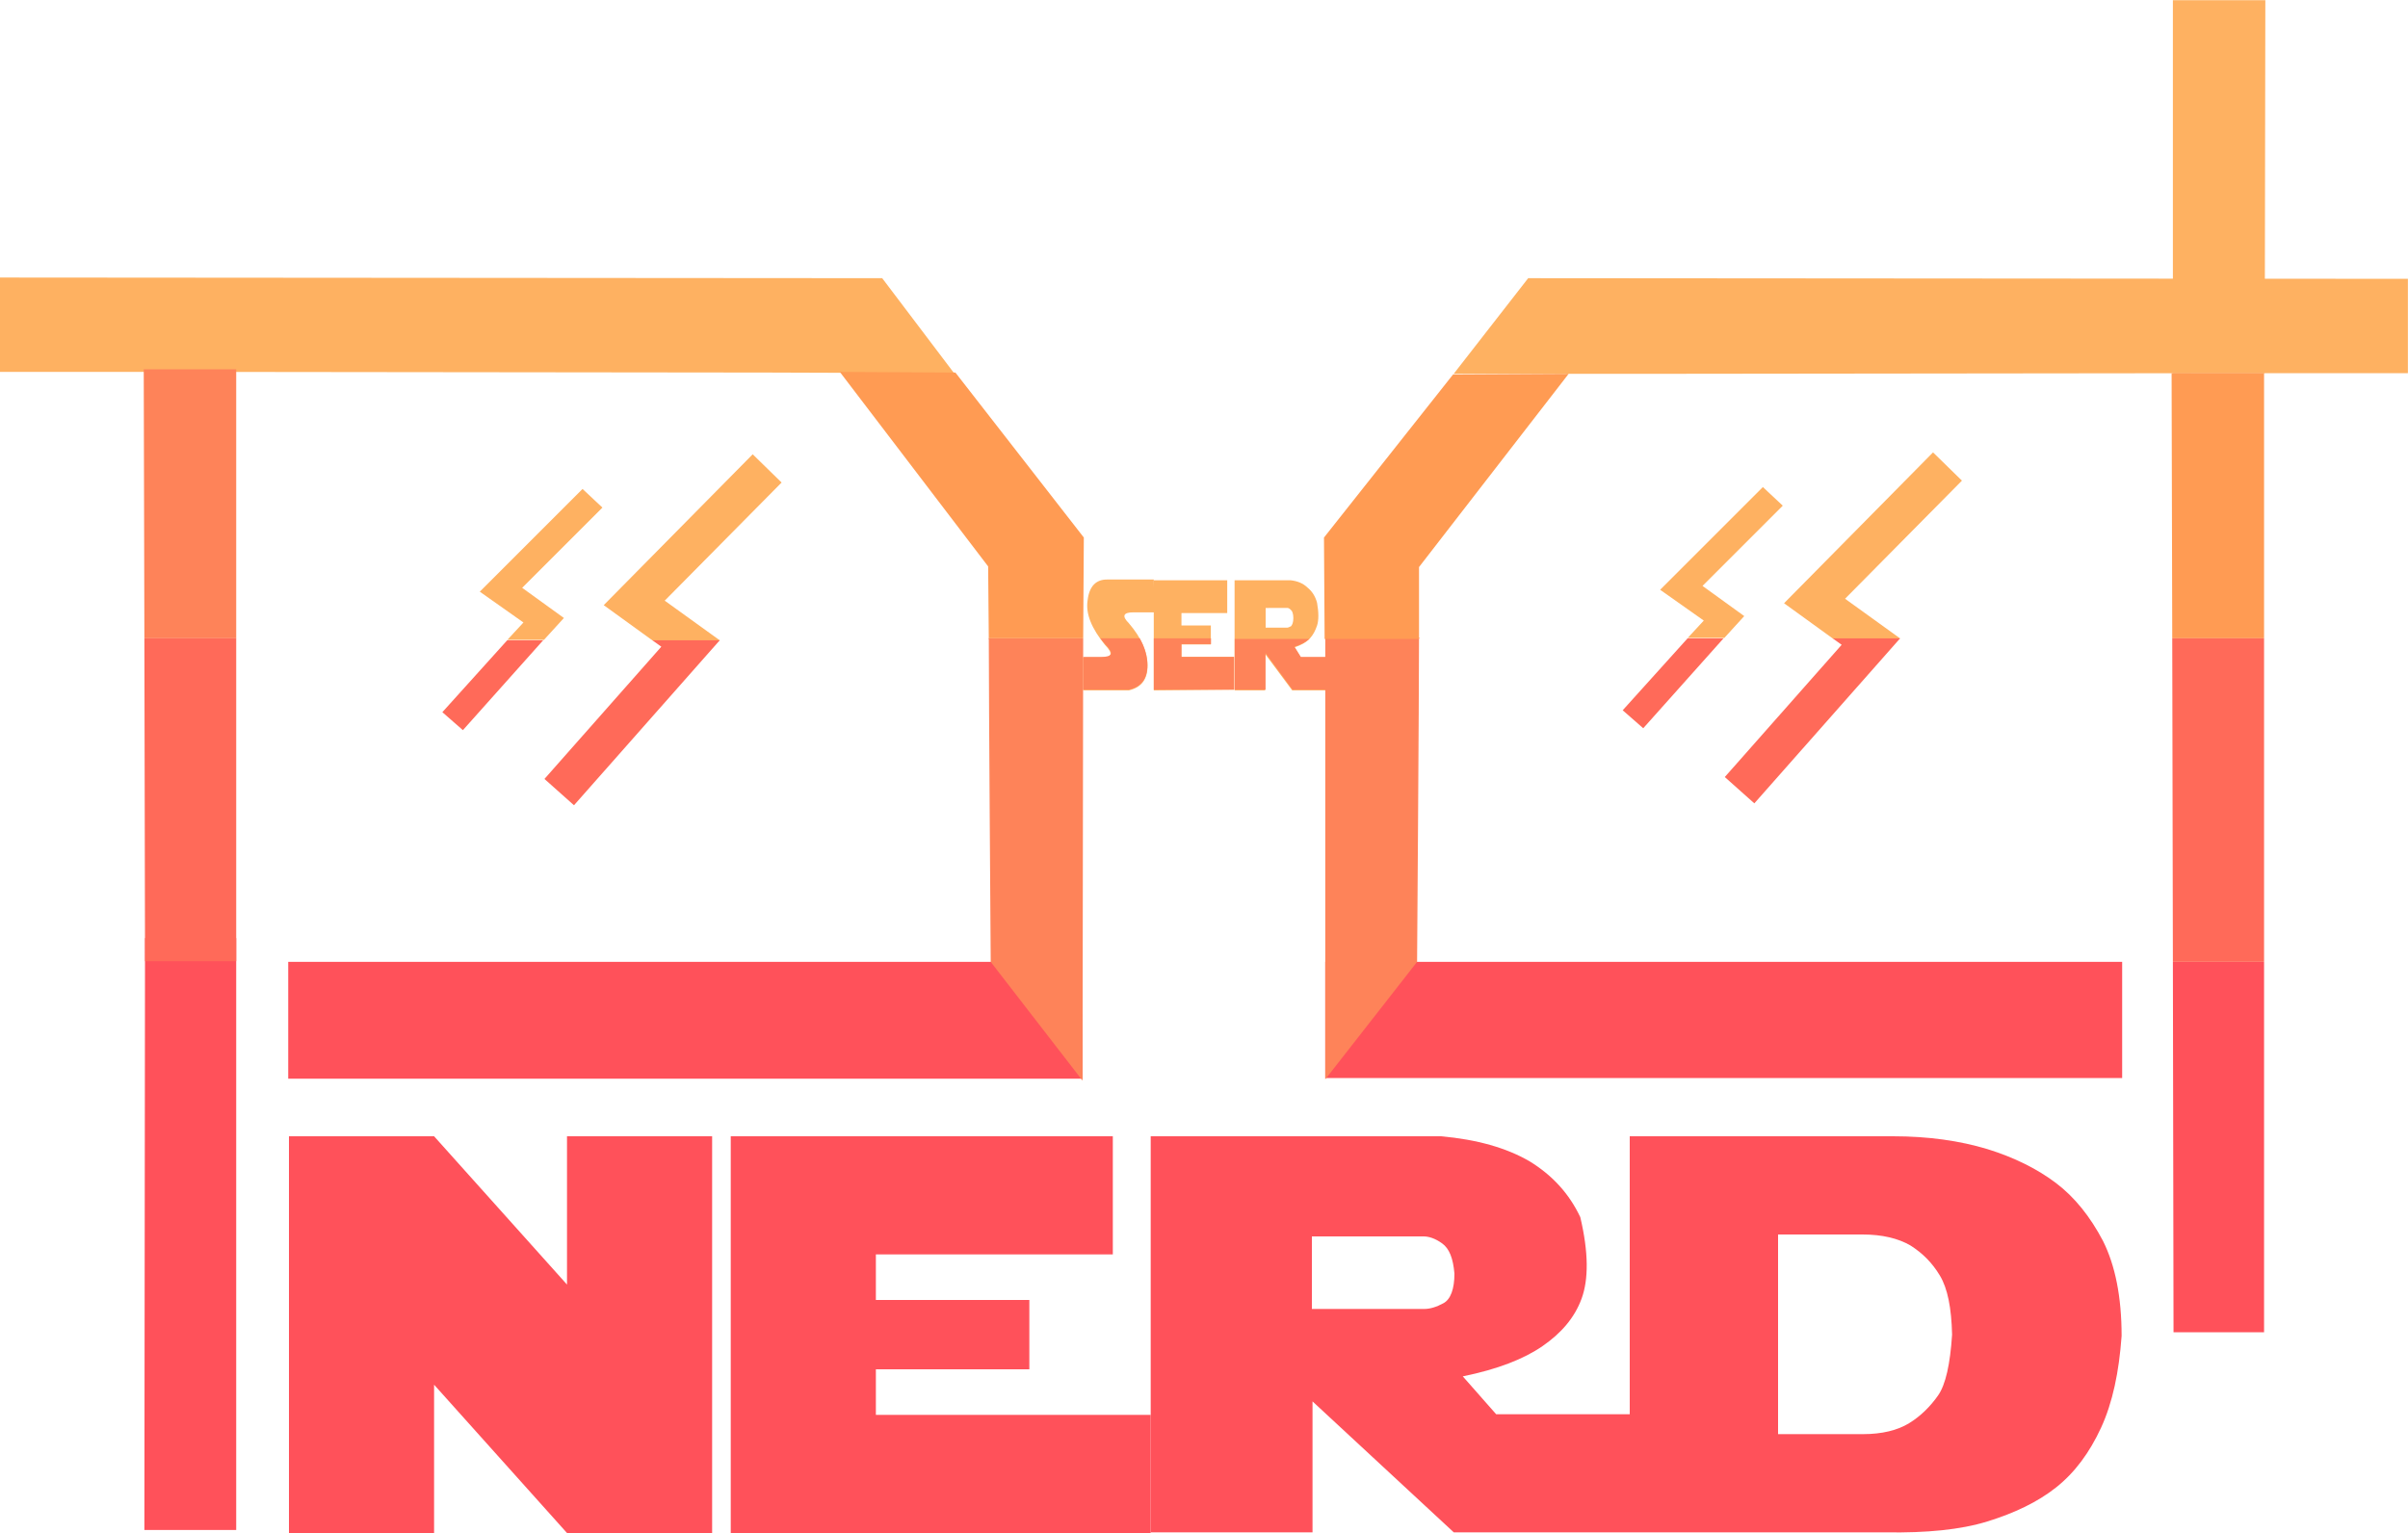 <svg xmlns:sodipodi="http://sodipodi.sourceforge.net/DTD/sodipodi-0.dtd" xmlns:dc="http://purl.org/dc/elements/1.1/" xmlns:cc="http://creativecommons.org/ns#" xmlns:svg="http://www.w3.org/2000/svg" xmlns:inkscape="http://www.inkscape.org/namespaces/inkscape" xmlns:rdf="http://www.w3.org/1999/02/22-rdf-syntax-ns#" xmlns="http://www.w3.org/2000/svg" xmlns:xlink="http://www.w3.org/1999/xlink" id="svg3022" sodipodi:docname="favicon.svg" x="0px" y="0px" viewBox="0 0 375 238.8" style="enable-background:new 0 0 375 238.8;" xml:space="preserve"><style type="text/css">	.st0{enable-background:new    ;}	.st1{fill:#FF515A;}	.st2{fill:#FEB161;}	.st3{fill:#FE8359;}	.st4{fill:#FF9B53;}	.st5{fill:#FF6A59;}</style><g class="st0">	<path class="st1" d="M45,238.8v-61.8h22.6l20.7,23.1v-23.1h22.6v61.8H88.3l-20.7-23.1v23.1H45z"></path>	<path class="st1" d="M113.8,238.8v-61.8h59.5v18.4h-36.9v7.1h23.9v10.8h-23.9v7.1h42.8v18.4H113.8z"></path>	<path class="st1" d="M179.2,238.8v-61.8h45.2c5.6,0.5,10.2,1.8,13.8,3.9c3.6,2.2,6.2,5.1,7.9,8.7c1.3,5.5,1.3,9.7,0.2,12.7  s-3.2,5.4-6.1,7.4c-2.9,2-7,3.6-12.4,4.7l5.2,5.9h20.8v18.4h-27.4l-22-20.4v20.4H179.2z M204.3,192.5v11.4h17.5  c0.9,0,1.9-0.3,3-0.9c1.1-0.6,1.7-2.2,1.7-4.6c-0.2-2.4-0.8-3.9-1.9-4.7c-1.1-0.8-2.1-1.1-2.9-1.1H204.3z"></path>	<path class="st1" d="M253.8,238.8v-61.8h41c5.5,0,10.4,0.7,14.7,2c4.2,1.3,7.8,3.1,10.7,5.3c2.9,2.2,5.3,5.2,7.3,9  c1.9,3.8,2.9,8.7,2.9,14.8c-0.4,5.6-1.4,10.4-3.2,14.3c-1.8,3.9-4.1,7-7,9.3c-2.9,2.3-6.5,4-10.7,5.3c-4.2,1.3-9.5,1.8-15.8,1.7  H253.8z M276.9,192.4v31h13.2c3,0,5.4-0.6,7.2-1.7c1.8-1.1,3.3-2.6,4.5-4.3s1.9-4.9,2.2-9.5c-0.1-4.2-0.7-7.2-1.9-9.2  c-1.2-2-2.7-3.5-4.6-4.7c-1.9-1.1-4.4-1.7-7.4-1.7H276.9z"></path></g><g id="g10463">	<g id="g10275-3" transform="translate(141.385,404.833)">		<g id="text22-9-1-8-7-7-7-4-6-9-3-6" transform="matrix(0.88,0,0,1.136,0.013,0)">			<path id="path10381-1" class="st2" d="M43.5-276.9h-8.3c-1.9,0-3.1,0.9-3.4,2.8c-0.4,1.9,0.7,3.9,3.1,6.2    c1.5,1.2,1.2,1.7-0.8,1.7H31v4.5h8.1c2.2-0.4,3.3-1.5,3.3-3.4s-1.1-3.8-3.3-5.8c-1.3-1-1-1.5,0.8-1.5h3.7L43.5-276.9z"></path>			<path id="path10383-1" class="st2" d="M43.5-261.7v-15.1h13v4.5h-8.1v1.7h5.2v2.6h-5.2v1.7h9.3v4.5L43.5-261.7z"></path>			<path id="path10385-1" class="st2" d="M57.8-261.7v-15.1h9.9c1.2,0.1,2.2,0.4,3,1c0.8,0.5,1.4,1.2,1.7,2.1c0.3,1.3,0.3,2.4,0,3.1    c-0.3,0.7-0.7,1.3-1.3,1.8c-0.6,0.5-1.5,0.9-2.7,1.2l1.1,1.4H74v4.5h-6l-4.8-5v5H57.8z M63.3-273.1v2.8h3.8    c0.2,0,0.4-0.1,0.7-0.2c0.2-0.2,0.4-0.5,0.4-1.1c0-0.6-0.2-1-0.4-1.1c-0.2-0.2-0.5-0.3-0.6-0.3H63.3z"></path>		</g>					<path id="path1561-7-5-6-3-09-3-1-8-4" inkscape:transform-center-x="167.37756" inkscape:transform-center-y="7.5396706" sodipodi:nodetypes="ccccccccccc" class="st2" d="   M233.6-361.4l0,14.7h-14.6v0l-12.9,0h-4.7l0,0l-87.5,0.1l-28.9,0l11.6-14.9L233.6-361.4z"></path>					<path id="path1561-7-5-9-0-43-3-4" inkscape:transform-center-x="258.42754" inkscape:transform-center-y="9.1493789" sodipodi:nodetypes="ccccc" class="st1" d="   M-96.5-255v18.2H27.2l0-18.2C-15.2-255-59.8-255-96.5-255L-96.5-255z"></path>		<path id="path1561-7-9-8-8-2-3" sodipodi:nodetypes="cccccc" class="st3" d="M12.5-305.4l0.1,0.1c0,9,0.3,50.3,0.3,50.3l14.3,18.5   l0.1-68.9L12.5-305.4z"></path>					<path id="path1561-7-5-6-73-8-4-0-5" inkscape:transform-center-x="167.37707" inkscape:transform-center-y="7.5396673" sodipodi:nodetypes="ccccccccccc" class="st2" d="   M-141.4-361.6l0,14.7h14.6v0l12.9,0h4.7l0,0l87.5,0.1l28.9,0.1L-4-361.5L-141.4-361.6z"></path>					<path id="path1561-7-5-6-2-3-0-10-6-0" inkscape:transform-center-x="167.37735" inkscape:transform-center-y="7.53952" sodipodi:nodetypes="ccccccc" class="st4" d="   M-10.6-346.9l23.1,30.3l0.1,11.2h14.7l0.1-15.7l-20-25.7L-10.6-346.9z"></path>					<path id="path1561-7-5-0-3-1-3-9-2" inkscape:transform-center-x="259.22928" inkscape:transform-center-y="9.1666455" sodipodi:nodetypes="cccccc" class="st1" d="   M189.1-255v18.1H65L65-255C106.7-255,152.3-255,189.1-255L189.1-255z"></path>		<path id="path1561-7-3-58-0-2-1-7" sodipodi:nodetypes="cccccc" class="st3" d="M79.7-305.5l-0.1,0.1c0,9.2-0.3,50.4-0.3,50.4   L65-236.7L65-305.5L79.7-305.5z"></path>					<path id="path1561-7-5-6-2-9-64-6-6-5-7" inkscape:transform-center-x="167.37733" inkscape:transform-center-y="7.5395201" sodipodi:nodetypes="ccccccc" class="st4" d="   M102.9-346.6l-23.3,30.1l0,11.2H64.9l-0.1-15.8l20.1-25.4L102.9-346.6z"></path>		<path id="path1561-3-4-7-9-9-5-1" sodipodi:nodetypes="ccccc" class="st2" d="M211.4-404.8l-0.1,58.1h-14.3v-58.1L211.4-404.8z"></path>		<path id="path1561-5-8-1-4-8-6" sodipodi:nodetypes="ccccc" class="st3" d="M-119-347.3l0.1,41.9l14.3,0v-41.9L-119-347.3z"></path>		<path id="path1561-5-3-3-6-9-3-1" sodipodi:nodetypes="ccccc" class="st1" d="M-118.8-258.7l-0.1,92.2h14.3v-92.2L-118.8-258.7z"></path>		<path id="path1561-5-0-8-2-4-5-2" sodipodi:nodetypes="ccccc" class="st5" d="M-118.9-305.4l0.1,50.3l14.2,0v-50.3L-118.9-305.4z"></path>		<path id="path1561-5-5-3-7-3-0-1" sodipodi:nodetypes="ccccc" class="st4" d="M196.8-346.7l0.1,41.3l14.3,0v-41.3L196.8-346.7z"></path>		<path id="path1561-5-3-2-2-5-6-1-1" sodipodi:nodetypes="ccccc" class="st1" d="M197-255l0.1,57.7h14.1V-255L197-255z"></path>		<path id="path1561-5-0-1-7-6-5-5-1" sodipodi:nodetypes="ccccc" class="st5" d="M196.9-305.4L197-255l14.2,0v-50.4L196.9-305.4z"></path>		<g id="g7348-4-2-0" transform="translate(6271.348,1476.636)">			<path id="path923-5-9-05-7-4-3-7" class="st2" d="M-6111.7-1811l-23.2,23.5l7.6,5.5h10.5l-8.6-6.2l18.2-18.4L-6111.7-1811z"></path>			<path id="path923-7-8-1-44-0-9-1-6" class="st2" d="M-6138.2-1805.6l-16,16l6.8,4.8l-2.5,2.7h5.7l3.1-3.4l-6.5-4.7l12.5-12.5    L-6138.2-1805.6z"></path>			<g id="g7341-0-1-8" transform="translate(37.67,-0.428)">				<path id="path923-5-9-05-7-6-4-1-4" sodipodi:nodetypes="cccccc" class="st5" d="M-6165-1781.6l1.4,1l-18.2,20.6l4.6,4.1     l22.7-25.7C-6157.1-1781.6-6162-1781.6-6165-1781.6z"></path>				<path id="path923-7-8-1-44-0-2-3-2-1" class="st5" d="M-6187.6-1781.6l-10.1,11.2l3.2,2.8l12.5-14H-6187.6z"></path>			</g>		</g>		<g id="g7348-3-97-8-4" transform="translate(6147.433,1476.833)">			<path id="path923-5-9-05-7-67-9-4-8" class="st2" d="M-6171.6-1810.9l-23.2,23.5l7.6,5.5h10.5l-8.6-6.2l18.2-18.4L-6171.6-1810.9    z"></path>			<path id="path923-7-8-1-44-0-6-6-0-5" class="st2" d="M-6198.1-1805.5l-16,16l6.8,4.8l-2.5,2.7h5.7l3.1-3.4l-6.5-4.7l12.5-12.5    L-6198.1-1805.5z"></path>			<g id="g7341-7-61-0-7" transform="translate(37.67,-0.428)">				<path id="path923-5-9-05-7-6-5-6-4-8" sodipodi:nodetypes="cccccc" class="st5" d="M-6224.9-1781.5l1.4,1l-18.2,20.6l4.6,4.1     l22.7-25.7C-6217-1781.5-6221.9-1781.5-6224.9-1781.5z"></path>				<path id="path923-7-8-1-44-0-2-6-5-5-4" class="st5" d="M-6247.5-1781.5l-10.1,11.2l3.2,2.8l12.5-14H-6247.5z"></path>			</g>		</g>		<path id="path10381" class="st3" d="M30-305.4c0.2,0.3,0.5,0.7,0.8,1c1.3,1.3,1.1,1.9-0.7,1.9h-2.8v5.1h7.1   c1.9-0.4,2.9-1.7,2.9-3.8c0-1.4-0.4-2.8-1.2-4.2H30z"></path>		<path id="path10383" class="st3" d="M38.3-305.4v8h12.5v-5.1h-8.2v-2h4.6v-0.9H38.3z"></path>		<path id="path10385" class="st3" d="M50.9-305.4v8h4.8v-5.7l4.2,5.7h5.3v-5.1h-4l-1-1.6c1-0.3,1.7-0.7,2.3-1.2H50.9z"></path>	</g></g></svg>